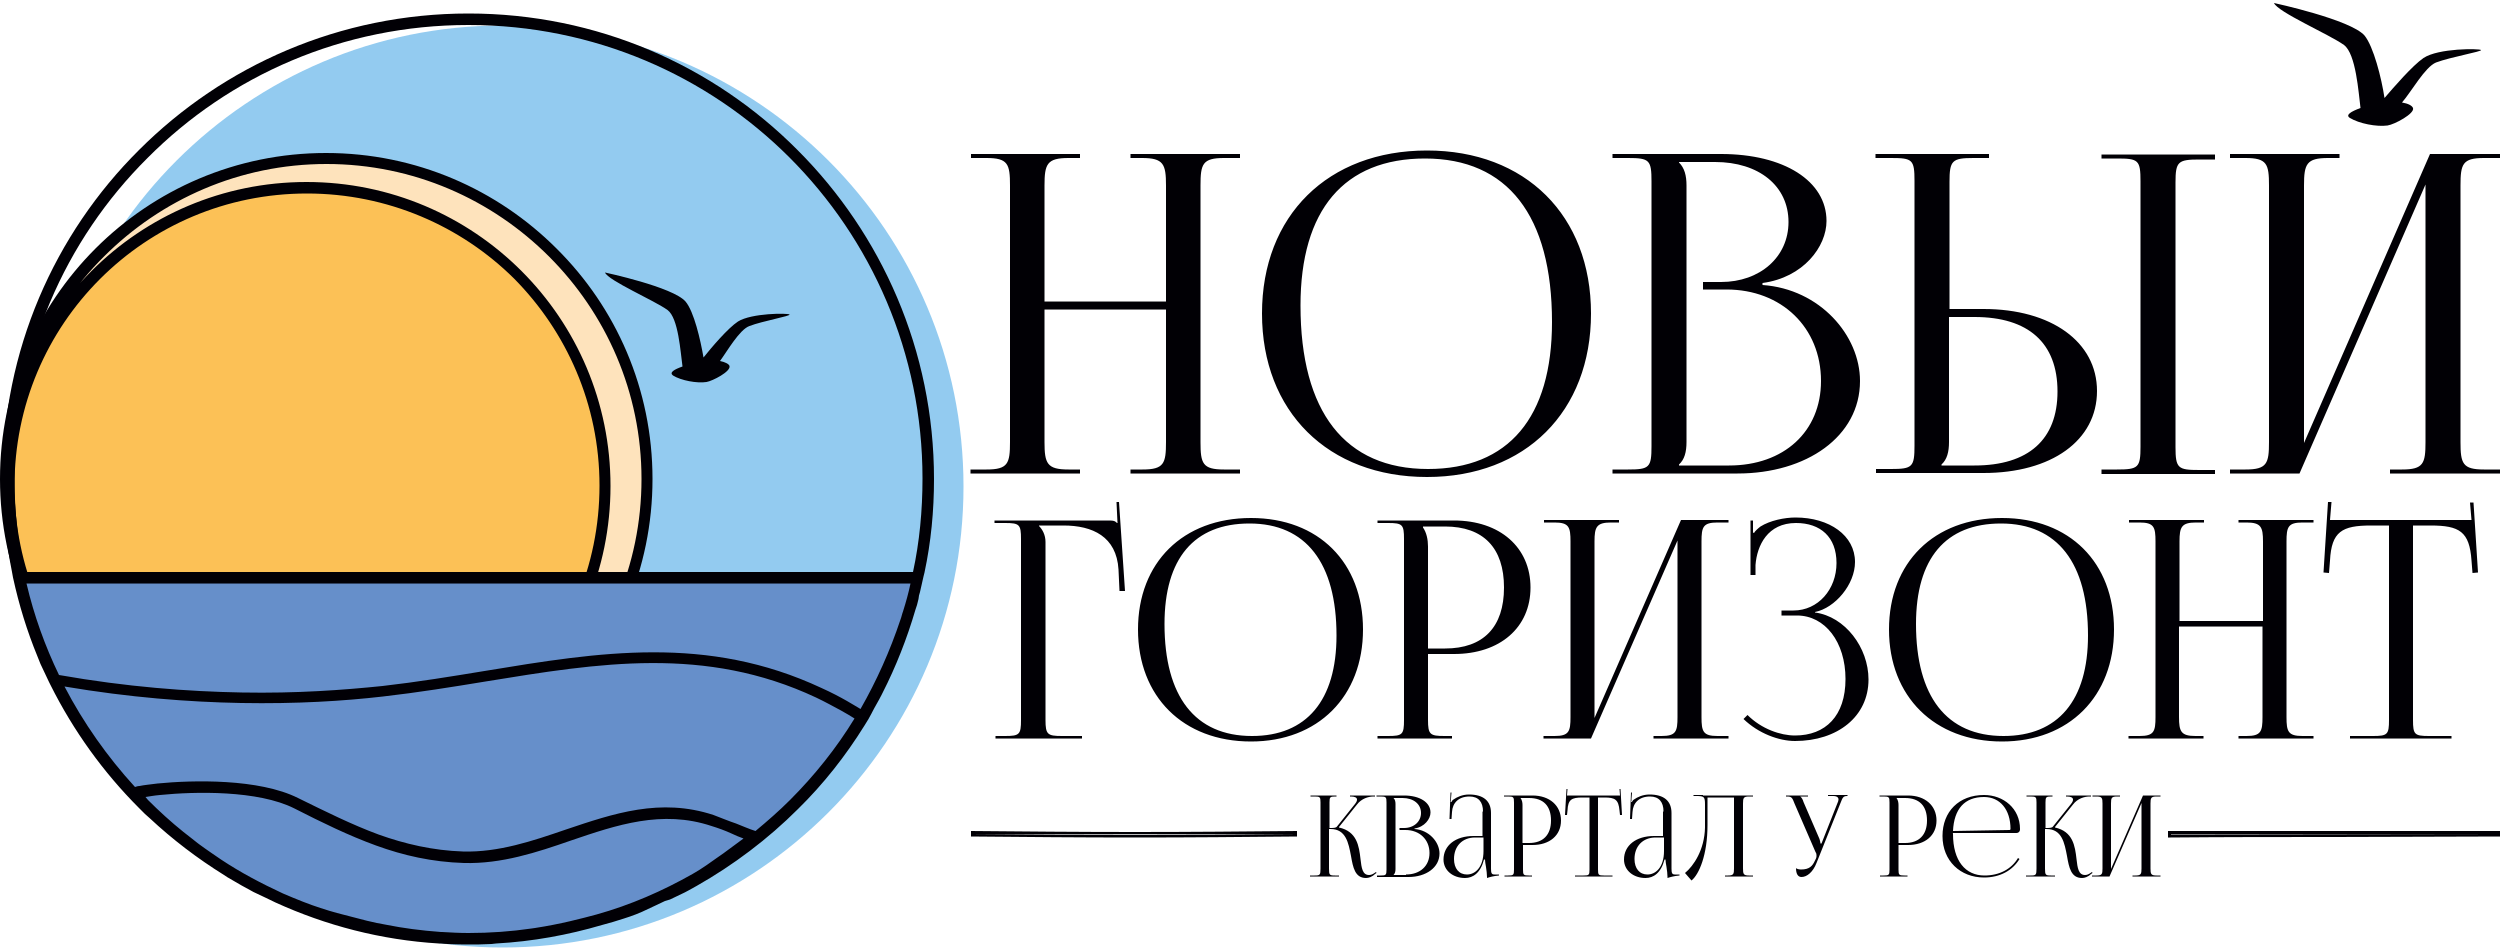 <?xml version="1.0" encoding="UTF-8"?> <svg xmlns="http://www.w3.org/2000/svg" xmlns:xlink="http://www.w3.org/1999/xlink" version="1.1" id="Layer_1" x="0px" y="0px" viewBox="0 0 500 190" style="enable-background:new 0 0 500 190;" xml:space="preserve"> <style type="text/css"> .st0{fill-rule:evenodd;clip-rule:evenodd;fill:#93CBF0;} .st1{fill-rule:evenodd;clip-rule:evenodd;fill:#FEE3BC;} .st2{fill-rule:evenodd;clip-rule:evenodd;fill:#FCC156;} .st3{fill:#010005;} .st4{fill-rule:evenodd;clip-rule:evenodd;fill:#668FCA;} .st5{fill-rule:evenodd;clip-rule:evenodd;fill:#010005;} </style> <g> <path class="st0" d="M192.7,97.3c0,50.9-41.3,92.2-92.2,92.2c-50.9,0-92.2-41.3-92.2-92.2c0-50.9,41.3-92.2,92.2-92.2 C151.4,5.1,192.7,46.4,192.7,97.3"></path> <path class="st1" d="M129.2,95.9c0,35.1-28.5,63.6-63.6,63.6S2.1,131.1,2.1,95.9c0-35.1,28.5-63.6,63.6-63.6 C100.8,32.4,129.2,60.8,129.2,95.9"></path> <path class="st2" d="M121.2,97.2c0,33-26.8,59.8-59.8,59.8c-33,0-59.8-26.8-59.8-59.8c0-33,26.8-59.8,59.8-59.8 C94.4,37.4,121.2,64.2,121.2,97.2"></path> <path class="st3" d="M102.8,138.5c10.6-10.6,17.1-25.2,17.1-41.4l0,0c0-16.2-6.6-30.8-17.1-41.4C92.2,45.2,77.5,38.7,61.4,38.7 c-16.2,0-30.8,6.5-41.4,17.1C9.4,66.4,2.9,81,2.9,97.2c0,16.2,6.5,30.8,17.1,41.4c10.6,10.6,25.2,17.1,41.4,17.1 C77.5,155.7,92.2,149.1,102.8,138.5 M122.1,97.2c0,16.8-6.8,32-17.8,43c-11,11-26.2,17.8-43,17.8c-16.8,0-32-6.8-43-17.8 c-11-11-17.8-26.2-17.8-43c0-16.8,6.8-32,17.8-43c11-11,26.2-17.8,43-17.8c16.8,0,32,6.8,43,17.8C115.3,65.2,122.1,80.4,122.1,97.2 L122.1,97.2z M109.8,140.3c11.4-11.4,18.5-27.1,18.5-44.5l0,0c0-17.4-7.1-33.1-18.5-44.5C98.4,39.9,82.7,32.8,65.3,32.8 c-17.4,0-33.1,7.1-44.5,18.5C9.3,62.7,2.3,78.4,2.3,95.8c0,17.4,7.1,33.1,18.5,44.5c11.4,11.4,27.2,18.5,44.5,18.5v0 C82.7,158.8,98.4,151.7,109.8,140.3z M130.5,95.8c0,18-7.3,34.3-19.1,46.1c-11.8,11.8-28.1,19.1-46.1,19.1v0 c-18,0-34.3-7.3-46.1-19.1C7.3,130.1,0,113.8,0,95.8c0-18,7.3-34.3,19.1-46.1c11.8-11.8,28.1-19.1,46.1-19.1s34.3,7.3,46.1,19.1 C123.2,61.5,130.5,77.8,130.5,95.8L130.5,95.8z"></path> <path class="st4" d="M4.1,115.7c9.1,41.1,45.7,71.9,89.6,71.9c43.8,0,80.5-30.7,89.6-71.9L4.1,115.7z"></path> <path class="st5" d="M33.8,114.4l148.8,0c1.3-6,1.9-12.3,1.9-18.7l0,0c0-25.1-10.2-47.8-26.6-64.2C141.5,15.1,118.8,5,93.7,5 C68.6,5,45.9,15.1,29.5,31.6C13,48,2.9,70.7,2.9,95.8c0,6.4,0.7,12.6,1.9,18.6L33.8,114.4z M180.1,123.9c0.2-0.5,0.3-1.1,0.5-1.6 c0.6-1.9,1.1-3.7,1.5-5.6l-176.8,0c1.5,6.4,3.7,12.5,6.5,18.3c13.6,2.4,25.8,3.3,36.6,3.5c10.9,0.2,20.3-0.5,28.1-1.3 c7-0.8,13.7-1.9,20.4-3c23-3.8,44.5-7.3,67.4,3.4c2,0.9,3.7,1.8,5.1,2.6c1,0.6,1.9,1.1,2.7,1.6C175.3,136.2,178,130.2,180.1,123.9z M147.2,164.7c1.3,0.5,2.6,1.1,3.9,1.5c2.4-2,4.7-4,6.9-6.2c4.9-4.9,9.3-10.4,12.9-16.3c-0.8-0.5-1.6-1-2.7-1.6 c-1.5-0.8-3.1-1.7-5-2.6c-22.2-10.4-43.4-6.9-66.1-3.2c-6.7,1.1-13.5,2.2-20.5,3c-7.8,0.9-17.3,1.5-28.4,1.3 c-10.5-0.2-22.3-1.1-35.3-3.3c3.8,7.3,8.6,14.1,14.1,20.1c0.3-0.1,0.6-0.2,0.9-0.2c0.9-0.2,2.1-0.3,3.6-0.5 c7.1-0.7,20.3-1,28.1,2.9c5.5,2.7,10.7,5.3,16.1,7.3c5.3,1.9,10.9,3.2,16.9,3.4c7.1,0.2,13.9-2.1,20.6-4.4 c9.5-3.2,18.9-6.4,29.5-2.9C144.3,163.6,145.7,164.2,147.2,164.7z M138.5,174.8c0.4-0.2,0.8-0.5,1.5-0.9c0.8-0.5,1.8-1.2,3.2-2.2 c0.9-0.6,2-1.4,3.2-2.3c0.7-0.5,1.5-1.1,2.3-1.7c-0.8-0.3-1.6-0.6-2.4-1c-1.3-0.6-2.7-1.1-4-1.5c-9.9-3.3-19-0.2-28.1,2.9 c-6.9,2.4-13.9,4.7-21.4,4.5c-6.4-0.2-12.1-1.5-17.6-3.5c-5.5-2-10.8-4.6-16.3-7.4c-7.3-3.7-20-3.4-26.9-2.7 c-1.2,0.1-2.2,0.3-2.9,0.4l0.5,0.6c2.2,2.2,4.6,4.4,7.1,6.4c1.1,0.9,2.1,1.6,2.8,2.2h0l0.4,0.3c0.7,0.5,1.5,1.1,2.4,1.7 c0.6,0.4,1.3,0.9,1.9,1.3c3.9,2.6,8.1,4.8,12.4,6.8c2.8,1.2,5.3,2.2,7.5,2.9c2.4,0.8,4.4,1.3,6,1.7c1.9,0.5,4.4,1.2,7.4,1.7 c3,0.6,6.6,1.1,10.7,1.4l0.2,0c1.7,0.1,3.5,0.2,5.3,0.2v0c4.3,0,8.5-0.3,12.6-0.9l0.7-0.1c5.2-0.8,9.3-1.9,12.3-2.7 C126.1,181,132.5,178.2,138.5,174.8z M133,180.2c-1.1,0.5-2.9,1.4-3.4,1.6c-1.6,0.8-3.2,1.4-4.8,1.9c-1.5,0.5-2.9,0.9-4.4,1.3 c-6.8,2-13.9,3.3-21.2,3.7l-0.9,0.1c-1.7,0.1-3.3,0.1-4.7,0.1c-2.6,0-4.5-0.1-5.5-0.2l-0.3,0c-11.6-0.7-22.6-3.6-32.7-8.2 c-1-0.5-2.5-1.2-4.4-2.1c-1.5-0.8-3.3-1.8-5.3-3l-0.6-0.4c-5.3-3.3-10.3-7.1-14.9-11.4c-0.3-0.3-0.6-0.5-0.9-0.8 c-0.3-0.3-0.6-0.6-1-1l-0.2-0.2c-7.1-7.1-13.1-15.4-17.7-24.6l-0.3-0.6c-0.6-1.2-1.1-2.4-1.7-3.6c-0.2-0.5-0.4-1-0.6-1.5 c-2.1-5.1-3.7-10.3-4.9-15.8l-0.2-1.1h0c-1.2-6-1.9-12.3-1.9-18.6c0-25.7,10.4-49,27.3-65.8C44.7,13.1,68,2.7,93.7,2.7 c25.7,0,49,10.4,65.8,27.3c16.8,16.8,27.3,40.1,27.3,65.8h0c0,6.4-0.6,12.6-1.9,18.7h0l-0.2,0.8c-0.2,1-0.5,2.1-0.7,3.1l-0.2,0.7 l-0.1,0.7l-0.3,1.2l-0.3,0.9c-1.7,5.8-3.9,11.4-6.6,16.7l-0.2,0.4c-0.6,1.2-1.3,2.3-1.9,3.5l-0.1,0.2c-0.2,0.4-0.4,0.7-0.6,1.1 l-0.8,1.3l0,0c-3.8,6.1-8.2,11.7-13.3,16.7c-6,6-12.9,11.2-20.3,15.4c-1.1,0.6-2.1,1.2-3,1.6c-0.9,0.4-1.6,0.8-2.3,1.1L133,180.2z M149.9,65.2c2.6-1,8.3-2,8-2.3c-0.3-0.3-7.6-0.3-10.3,1.4c-2,1.3-5.4,5.3-6.9,7.2c-0.6-3.5-1.9-9.2-3.6-11.2 c-2.5-2.9-16.1-5.8-16.1-5.8c0.6,1.6,9.9,5.6,12.5,7.5c2.2,1.6,2.6,8.5,3,11.3c-1.7,0.6-2.7,1.2-1.9,1.8c1.6,1,4.8,1.6,6.7,1.3 c1.2-0.2,4.9-2.1,4.6-3.2c-0.1-0.4-0.9-0.8-1.9-1C145.4,70.3,147.9,65.9,149.9,65.2z"></path> <path class="st5" d="M487.2,12.5c2.9-1.1,9.3-2.2,9-2.5c-0.3-0.3-8.5-0.4-11.5,1.6c-2.2,1.5-6,5.9-7.8,8c-0.6-4-2.2-10.3-4-12.5 c-2.8-3.2-18.1-6.5-18.1-6.5c0.7,1.8,11.1,6.3,14,8.4c2.4,1.8,2.9,9.5,3.3,12.6c-1.9,0.7-3.1,1.4-2.1,2c1.8,1.1,5.3,1.8,7.5,1.5 c1.4-0.2,5.5-2.4,5.1-3.5c-0.2-0.5-1-0.9-2.2-1.1C482.3,18.3,485,13.4,487.2,12.5 M500,167.3v-1.1V167.3z M433.6,166.9l0-0.7 l66.4,0v1.1c-10.9,0-21.9,0.1-32.9,0.1c-11,0-22,0-33,0.1l-0.5,0L433.6,166.9z M194.2,166.2c10.7,0.1,21.7,0.2,32.8,0.2 c11.1,0,21.9-0.1,32.4-0.2l0,1.1c-10.8,0.1-21.7,0.2-32.4,0.2c-10.8,0-21.8-0.1-32.8-0.2L194.2,166.2z M194.2,166.8 c21.8,0.2,44,0.2,65.3,0L194.2,166.8z M434.2,166.8c0,0,0,0.1,0,0.1c22,0,44-0.1,65.8-0.1L434.2,166.8z M418.5,175.1h0.8 c1.1,0,1.2-0.3,1.2-1.4l0-13c0-1.1-0.1-1.4-1.2-1.4l-0.8,0v-0.2h5.5v0.2h-0.6c-1.1,0-1.2,0.3-1.2,1.4l0,13.1l6.4-14.7h3.5v0.2h-0.8 c-1.1,0-1.2,0.3-1.2,1.4v13c0,1.1,0.1,1.4,1.2,1.4h0.8v0.2h-5.6v-0.2h0.6c1.1,0,1.2-0.3,1.2-1.4l0-13.1l-6.4,14.7h-3.5V175.1z M405.3,175.1h0.8c1.1,0,1.2-0.1,1.2-1.4v-13.2c0-1.1-0.1-1.2-1.2-1.2l-0.8,0v-0.2h5.2v0.2h-0.2c-1.1,0-1.2,0.1-1.2,1.2l0,5.1 c0.8,0,1.3,0,1.5-0.3l3.6-4.5c0.3-0.4,0.4-0.6,0.4-0.9c0-0.4-0.5-0.6-1.2-0.6l-0.2,0v-0.2h5v0.2h-0.3c-1,0-2.4,0.4-3.3,1.6 l-3.6,4.5l0,0.1c3.6,0.8,4,3.7,4.3,6.3c0.2,1.8,0.4,3.2,1.7,3.2c0.3,0,0.7-0.1,1.1-0.4l0.3-0.2l0.1,0.2l-0.3,0.2 c-0.6,0.6-1.3,0.8-1.8,0.8c-2.2,0-2.6-2.1-3-4.4c-0.5-2.6-1-5.4-4.1-5.4l-0.3,0v7.9c0,1.3,0.1,1.4,1.2,1.4h0.8v0.2h-5.8V175.1z M390.6,166.8c0,5.4,2.5,8.3,6.3,8.3c3,0,5.4-1.3,6.7-3.5l0.3,0.2c-1.4,2.3-3.9,3.7-7.1,3.7c-4.7,0-8.3-3.3-8.3-8.3 c0-4.9,3.3-8.2,8.3-8.2c3.9,0,7.2,2.7,7.2,6.8l0,0.1c0,0.4-0.3,0.7-0.7,0.7l-12.8,0C390.6,166.6,390.6,166.7,390.6,166.8z M401.9,166c0.1,0,0.2-0.1,0.2-0.2c0-3.9-2.1-6.4-5.3-6.4c-3.9,0-6,2.4-6.2,6.8L401.9,166z M375.9,175.1h0.8c1.1,0,1.2-0.1,1.2-1.2 v-13.4c0-1.1-0.1-1.2-1.2-1.2l-0.8,0v-0.2h5.7c3.4,0,5.7,2,5.7,5c0,3-2.3,4.9-5.7,4.9l-1.9,0v4.9c0,1.1,0.1,1.2,1.2,1.2h0.6v0.2 h-5.5V175.1z M379.3,159.6c0.3,0.4,0.4,0.9,0.4,1.4l0,7.6h1.3c2.8,0,4.4-1.6,4.4-4.5c0-2.9-1.5-4.5-4.4-4.5h-1.6V159.6z M360.2,173.9c1.7,0,2.3-0.7,2.8-1.8l0.2-0.4c0.1-0.2,0.1-0.4,0.1-0.6c0-0.2,0-0.4-0.2-0.7l-4.2-9.7c-0.4-1-0.5-1.4-1.4-1.4l-0.3,0 v-0.2h4.4v0.2H360v0c0.3,0.1,0.6,0.7,0.7,1.1l3.2,7.4c0.1,0.3,0.2,0.8,0.2,0.9l0,0l0.2,0l3.2-8.1c0.1-0.2,0.2-0.5,0.2-0.7 c0-0.4-0.3-0.7-1.1-0.7l-1,0v-0.2h3.9v0.2h-0.1c-0.8,0-0.9,0.4-1.3,1.4l-4.8,12c-0.7,1.8-1.9,2.8-3,2.8c-0.7,0-1.1-0.6-1.1-1.8 C359.3,173.8,359.9,173.9,360.2,173.9z M340.6,159.1h6.2h3.8v0.2h-0.8c-1.1,0-1.2,0.3-1.2,1.4v13c0,1.1,0.1,1.4,1.2,1.4h0.8v0.2 H345v-0.2h0.6c1.1,0,1.2-0.3,1.2-1.4v-14.2h-5.3v5.5c0,6-1.7,9.9-3.2,11.1l-1.3-1.5c1.7-1.4,3.9-4.6,4-9.1l0-4.6 c0-1.6-0.2-1.7-1.8-1.7l-0.5,0v-0.2H340.6z M332.7,162.3c0-1.9-0.9-3-2.7-3c-2.2,0-3.4,1.3-3.5,3.1l-0.1,1.4l-0.4,0l0.2-5.3h0.2 l-0.1,1.2c0,0.3,0,0.6-0.1,0.7l0.2,0c0-0.1,0.2-0.4,0.4-0.5c0.7-0.5,1.8-1,3.1-1c2.9,0,4.4,1.3,4.4,3.7v11.1c0,0.9,0.1,1.2,0.7,1.2 c0.1,0,0.5,0,0.5,0l0.4,0l0,0.2c-1.1,0.1-1.8,0.3-2.4,0.5l0-0.2c0-0.6-0.1-1.3-0.2-2c-0.1-0.6-0.2-1.1-0.2-1.5l-0.2,0 c-0.7,2.7-2.2,3.7-3.8,3.7c-2.4,0-4.3-1.5-4.3-3.7c0-2.8,2.4-4.7,6-4.7l1.8,0V162.3z M331.1,167.5c-2.5,0-4.2,1.7-4.2,4.3 c0,1.9,1,3.1,2.6,3.1c1.6,0,3.3-1.4,3.3-4.7l0-2.7H331.1z M315,175.1h1.7c1.1,0,1.2-0.1,1.2-1.2l0-14.4h-1.4c-2.2,0-2.9,0.4-3,2.6 l-0.1,0.9l-0.4,0l0.3-5.2l0.2,0l-0.1,1.3H324l-0.1-1.3l0.2,0l0.3,5.2l-0.4,0l-0.1-0.9c-0.2-2.2-0.9-2.6-3-2.6l-1.3,0v14.4 c0,1.1,0.1,1.2,1.2,1.2h1.7v0.2H315V175.1z M300.8,175.1h0.8c1.1,0,1.2-0.1,1.2-1.2l0-13.4c0-1.1-0.1-1.2-1.2-1.2l-0.8,0v-0.2h5.7 c3.4,0,5.7,2,5.7,5c0,3-2.3,4.9-5.7,4.9l-1.9,0v4.9c0,1.1,0.1,1.2,1.2,1.2h0.6v0.2h-5.5V175.1z M304.1,159.6 c0.3,0.4,0.4,0.9,0.4,1.4l0,7.6h1.3c2.8,0,4.4-1.6,4.4-4.5c0-2.9-1.5-4.5-4.4-4.5h-1.6V159.6z M296.6,162.3c0-1.9-0.9-3-2.7-3 c-2.2,0-3.4,1.3-3.5,3.1l-0.1,1.4l-0.4,0l0.2-5.3h0.2l-0.1,1.2c0,0.3,0,0.6-0.1,0.7l0.2,0c0-0.1,0.2-0.4,0.4-0.5 c0.7-0.5,1.8-1,3.1-1c2.9,0,4.4,1.3,4.4,3.7v11.1c0,0.9,0.1,1.2,0.7,1.2c0.1,0,0.5,0,0.5,0l0.4,0l0,0.2c-1.1,0.1-1.8,0.3-2.4,0.5 l0-0.2c0-0.6-0.1-1.3-0.2-2c-0.1-0.6-0.2-1.1-0.2-1.5l-0.2,0c-0.7,2.7-2.2,3.7-3.8,3.7c-2.4,0-4.3-1.5-4.3-3.7c0-2.8,2.4-4.7,6-4.7 l1.8,0V162.3z M295,167.5c-2.5,0-4.2,1.7-4.2,4.3c0,1.9,1,3.1,2.6,3.1c1.6,0,3.3-1.4,3.3-4.7v-2.7H295z M275.3,175.1h0.8 c1.1,0,1.2-0.1,1.2-1.2l0-13.4c0-1.1-0.1-1.2-1.2-1.2l-0.8,0v-0.2h5.5c3.2,0,5.3,1.4,5.3,3.4c0,1.3-1.2,2.9-3.2,3.2l0,0.1 c2.9,0.2,5,2.6,5,4.9c0,2.8-2.7,4.7-6.2,4.7h-6.3V175.1z M281.2,174.9c2.8,0,4.7-1.7,4.7-4.3c0-2.7-2-4.6-4.8-4.6l-1.2,0v-0.4h0.9 c2,0,3.4-1.3,3.4-3c0-1.8-1.5-3-3.7-3l-1.8,0v0c0.3,0.3,0.4,0.7,0.4,1.2l0,13c0,0.5-0.1,0.9-0.4,1.2l0,0H281.2z M262.1,175.1h0.8 c1.1,0,1.2-0.1,1.2-1.4l0-13.2c0-1.1-0.1-1.2-1.2-1.2l-0.8,0v-0.2h5.2v0.2h-0.2c-1.1,0-1.2,0.1-1.2,1.2l0,5.1c0.8,0,1.3,0,1.5-0.3 l3.6-4.5c0.3-0.4,0.4-0.6,0.4-0.9c0-0.4-0.5-0.6-1.2-0.6l-0.2,0v-0.2h5v0.2h-0.3c-1,0-2.4,0.4-3.3,1.6l-3.6,4.5l0,0.1 c3.6,0.8,4,3.7,4.3,6.3c0.2,1.8,0.4,3.2,1.7,3.2c0.3,0,0.7-0.1,1.1-0.4l0.3-0.2l0.1,0.2l-0.3,0.2c-0.6,0.6-1.3,0.8-1.8,0.8 c-2.2,0-2.6-2.1-3-4.4c-0.5-2.6-1-5.4-4.1-5.4l-0.3,0v7.9c0,1.3,0.1,1.4,1.2,1.4h0.8v0.2h-5.8V175.1z M470,147.2h4.6 c2.9,0,3.2-0.3,3.2-3.2l0-38.9h-3.6c-5.8,0-7.9,1.2-8.2,7l-0.2,2.5l-1.1-0.1l0.9-14.1l0.7,0l-0.3,3.6h28.3l-0.3-3.5l0.7,0l0.9,14 l-1.1,0.1l-0.2-2.5c-0.4-5.8-2.4-7-8.2-7h-3.5V144c0,2.9,0.3,3.2,3.2,3.2h4.5v0.5H470V147.2z M425.8,147.2h2.1 c2.9,0,3.2-0.9,3.2-3.8v-35.1c0-2.9-0.3-3.8-3.2-3.8l-2.1,0v-0.5h15v0.5h-1.6c-2.9,0-3.3,0.9-3.3,3.8l0,15.9h16.7v-15.9 c0-2.9-0.4-3.8-3.3-3.8l-1.6,0v-0.5h15v0.5h-2.2c-2.9,0-3.2,0.9-3.2,3.8v35.1c0,2.9,0.3,3.8,3.2,3.8h2.2v0.5h-15v-0.5h1.6 c2.9,0,3.2-0.9,3.2-3.8v-18.1h-16.7v18.1c0,2.9,0.4,3.8,3.3,3.8h1.6v0.5h-15V147.2z M377.8,125.9c0-13.4,9-22.3,22.6-22.3 c13.5,0,22.4,8.9,22.4,22.3c0,13.4-9,22.4-22.4,22.4C386.9,148.3,377.8,139.3,377.8,125.9z M417.6,127.1c0-14.5-6.1-22.4-17.4-22.4 c-11.1,0-17,7-17,20.1c0,14.5,6.1,22.4,17.5,22.4C411.6,147.2,417.6,140.1,417.6,127.1z M356.5,122.1h2.2c4.9,0,8.6-4.2,8.6-9.5 c0-5.2-3.2-8-8.1-8c-5.7,0-7.8,4.5-8.1,8.4l0,2h-1v-10.9h0.5v2.4l0.2,0.1c0.2-0.4,0.9-1,1.3-1.3c1.9-1.2,4.8-1.8,7-1.8 c6.8,0,11.9,3.6,11.9,8.9c0,4.5-4,9.2-8,10v0.1c6,0.8,10.7,7,10.7,13.4c0,7.4-6.2,12.3-14.7,12.3c-3.2,0-7.3-1.5-10.3-4.4l0.8-0.8 c2.8,2.8,6.6,4.1,9.5,4.1c6.1,0,10.1-3.9,10.1-11.3c0-7.4-4.1-12.7-9.7-12.7h-3.1V122.1z M308.8,147.2h2.1c2.9,0,3.2-0.9,3.2-3.8 v-35.1c0-2.9-0.3-3.8-3.2-3.8l-2.1,0v-0.5h15v0.5h-1.6c-2.9,0-3.3,0.9-3.3,3.8v35.3l17.3-39.6h9.5v0.5h-2.2c-2.9,0-3.2,0.9-3.2,3.8 v35.1c0,2.9,0.3,3.8,3.2,3.8h2.2v0.5h-15v-0.5h1.6c2.9,0,3.2-0.9,3.2-3.8v-35.3l-17.3,39.6h-9.5V147.2z M275.5,147.2h2.1 c2.9,0,3.2-0.3,3.2-3.2l0-36.2c0-2.9-0.3-3.2-3.2-3.2l-2.1,0v-0.5h15.3c9.2,0,15.3,5.4,15.3,13.4c0,8-6.1,13.3-15.3,13.3l-5.2,0 V144c0,2.9,0.4,3.2,3.3,3.2h1.5v0.5h-14.9V147.2z M284.6,105.5c0.7,1,1,2.4,1,3.8v20.4h3.4c7.7,0,11.8-4.3,11.8-12.2 c0-7.9-4.1-12.2-11.8-12.2h-4.4V105.5z M227.6,125.9c0-13.4,9-22.3,22.6-22.3c13.5,0,22.4,8.9,22.4,22.3c0,13.4-9,22.4-22.4,22.4 C236.6,148.3,227.6,139.3,227.6,125.9z M267.3,127.1c0-14.5-6.1-22.4-17.4-22.4c-11.1,0-17,7-17,20.1c0,14.5,6.1,22.4,17.5,22.4 C261.3,147.2,267.3,140.1,267.3,127.1z M198.9,147.2h2.1c2.9,0,3.2-0.3,3.2-3.2l0-36.2c0-2.9-0.3-3.2-3.2-3.2l-2.1,0v-0.5h22.9 c1,0,1.2,0.1,1.6,0.5l0.1,0l-0.2-4.2l0.5,0l1.2,17.8h-1.1l-0.2-4.3c-0.4-6.6-5.2-8.8-11-8.8h-4.9v0.1c0.7,0.7,1.3,1.8,1.3,3.2V144 c0,2.9,0.4,3.2,3.3,3.2h4v0.5h-17.3V147.2z M496.8,31.6h3.2v-0.8H486l-25.2,57.8V37.1c0-4.3,0.5-5.5,4.8-5.5l2.3,0v-0.8h-21.9v0.8 h3.1c4.3,0,4.7,1.2,4.7,5.5l0,51.3c0,4.3-0.4,5.5-4.7,5.5l-3.1,0v0.8h13.9l25.2-57.8v51.5c0,4.3-0.4,5.5-4.7,5.5l-2.4,0v0.8H500 v-0.8h-3.2c-4.3,0-4.7-1.2-4.7-5.5V37.1C492.1,32.8,492.5,31.6,496.8,31.6z M375.1,93.8h3.1c4.3,0,4.7-0.4,4.7-4.7l0-52.9 c0-4.3-0.4-4.6-4.7-4.6l-3.1,0v-0.8h22.7v0.8h-3.1c-4.3,0-4.8,0.5-4.8,4.8l0,25.4h6.8c13.6,0,22.7,6.6,22.7,16.4 c0,9.9-9.1,16.4-22.7,16.4h-21.5V93.8z M389.8,88.4c0,2-0.4,3.5-1.5,4.5v0.2h6.6c10.8,0,16.6-5.2,16.6-14.8 c0-9.7-5.8-14.9-16.6-14.9l-5.1,0V88.4z M420.3,93.9h3.1c4.3,0,4.7-0.4,4.7-4.6v-53c0-4.3-0.4-4.6-4.7-4.6l-3.1,0v-0.8H443v1h-3.1 c-4.3,0-4.8,0.4-4.8,4.6l0,52.9c0,4.3,0.5,4.6,4.8,4.6l3.1,0v0.8h-22.7V93.9z M322.5,93.9h3.1c4.3,0,4.7-0.4,4.7-4.7l0-52.9 c0-4.3-0.4-4.7-4.7-4.7l-3.1,0v-0.8h21.7c12.6,0,21.1,5.4,21.1,13.4c0,5.1-4.6,11.3-12.8,12.4V57C364,57.8,372,67.1,372,76.2 c0,11.1-10.7,18.5-24.5,18.5h-25V93.9z M345.8,93.1c11,0,18.4-6.8,18.4-16.9c0-10.7-7.9-18.3-18.9-18.3h-4.7v-1.5h3.6 c7.8,0,13.5-5,13.5-12c0-7.2-5.9-12-14.7-12l-7.2,0v0.1c1.1,1.1,1.5,2.6,1.5,4.6v51.3c0,2-0.4,3.5-1.5,4.5v0.2H345.8z M252.4,62.7 c0-19.6,13.2-32.6,33-32.6c19.7,0,32.8,13,32.8,32.6c0,19.6-13.1,32.7-32.8,32.7C265.6,95.4,252.4,82.3,252.4,62.7z M310.4,64.4 c0-21.3-8.9-32.7-25.4-32.7c-16.2,0-24.9,10.3-24.9,29.4c0,21.3,8.9,32.7,25.5,32.7C301.7,93.8,310.4,83.5,310.4,64.4z M194.2,93.9 h3.1c4.3,0,4.7-1.2,4.7-5.5V37.1c0-4.3-0.4-5.5-4.7-5.5l-3.1,0v-0.8H216v0.8h-2.3c-4.3,0-4.8,1.2-4.8,5.5l0,23.2h24.3V37.1 c0-4.3-0.5-5.5-4.8-5.5l-2.3,0v-0.8h21.9v0.8h-3.2c-4.3,0-4.7,1.2-4.7,5.5v51.3c0,4.3,0.4,5.5,4.7,5.5l3.2,0v0.8h-21.9v-0.8h2.4 c4.3,0,4.7-1.2,4.7-5.5V61.9h-24.3v26.5c0,4.3,0.5,5.5,4.8,5.5l2.3,0v0.8h-21.9V93.9z"></path> </g> </svg> 